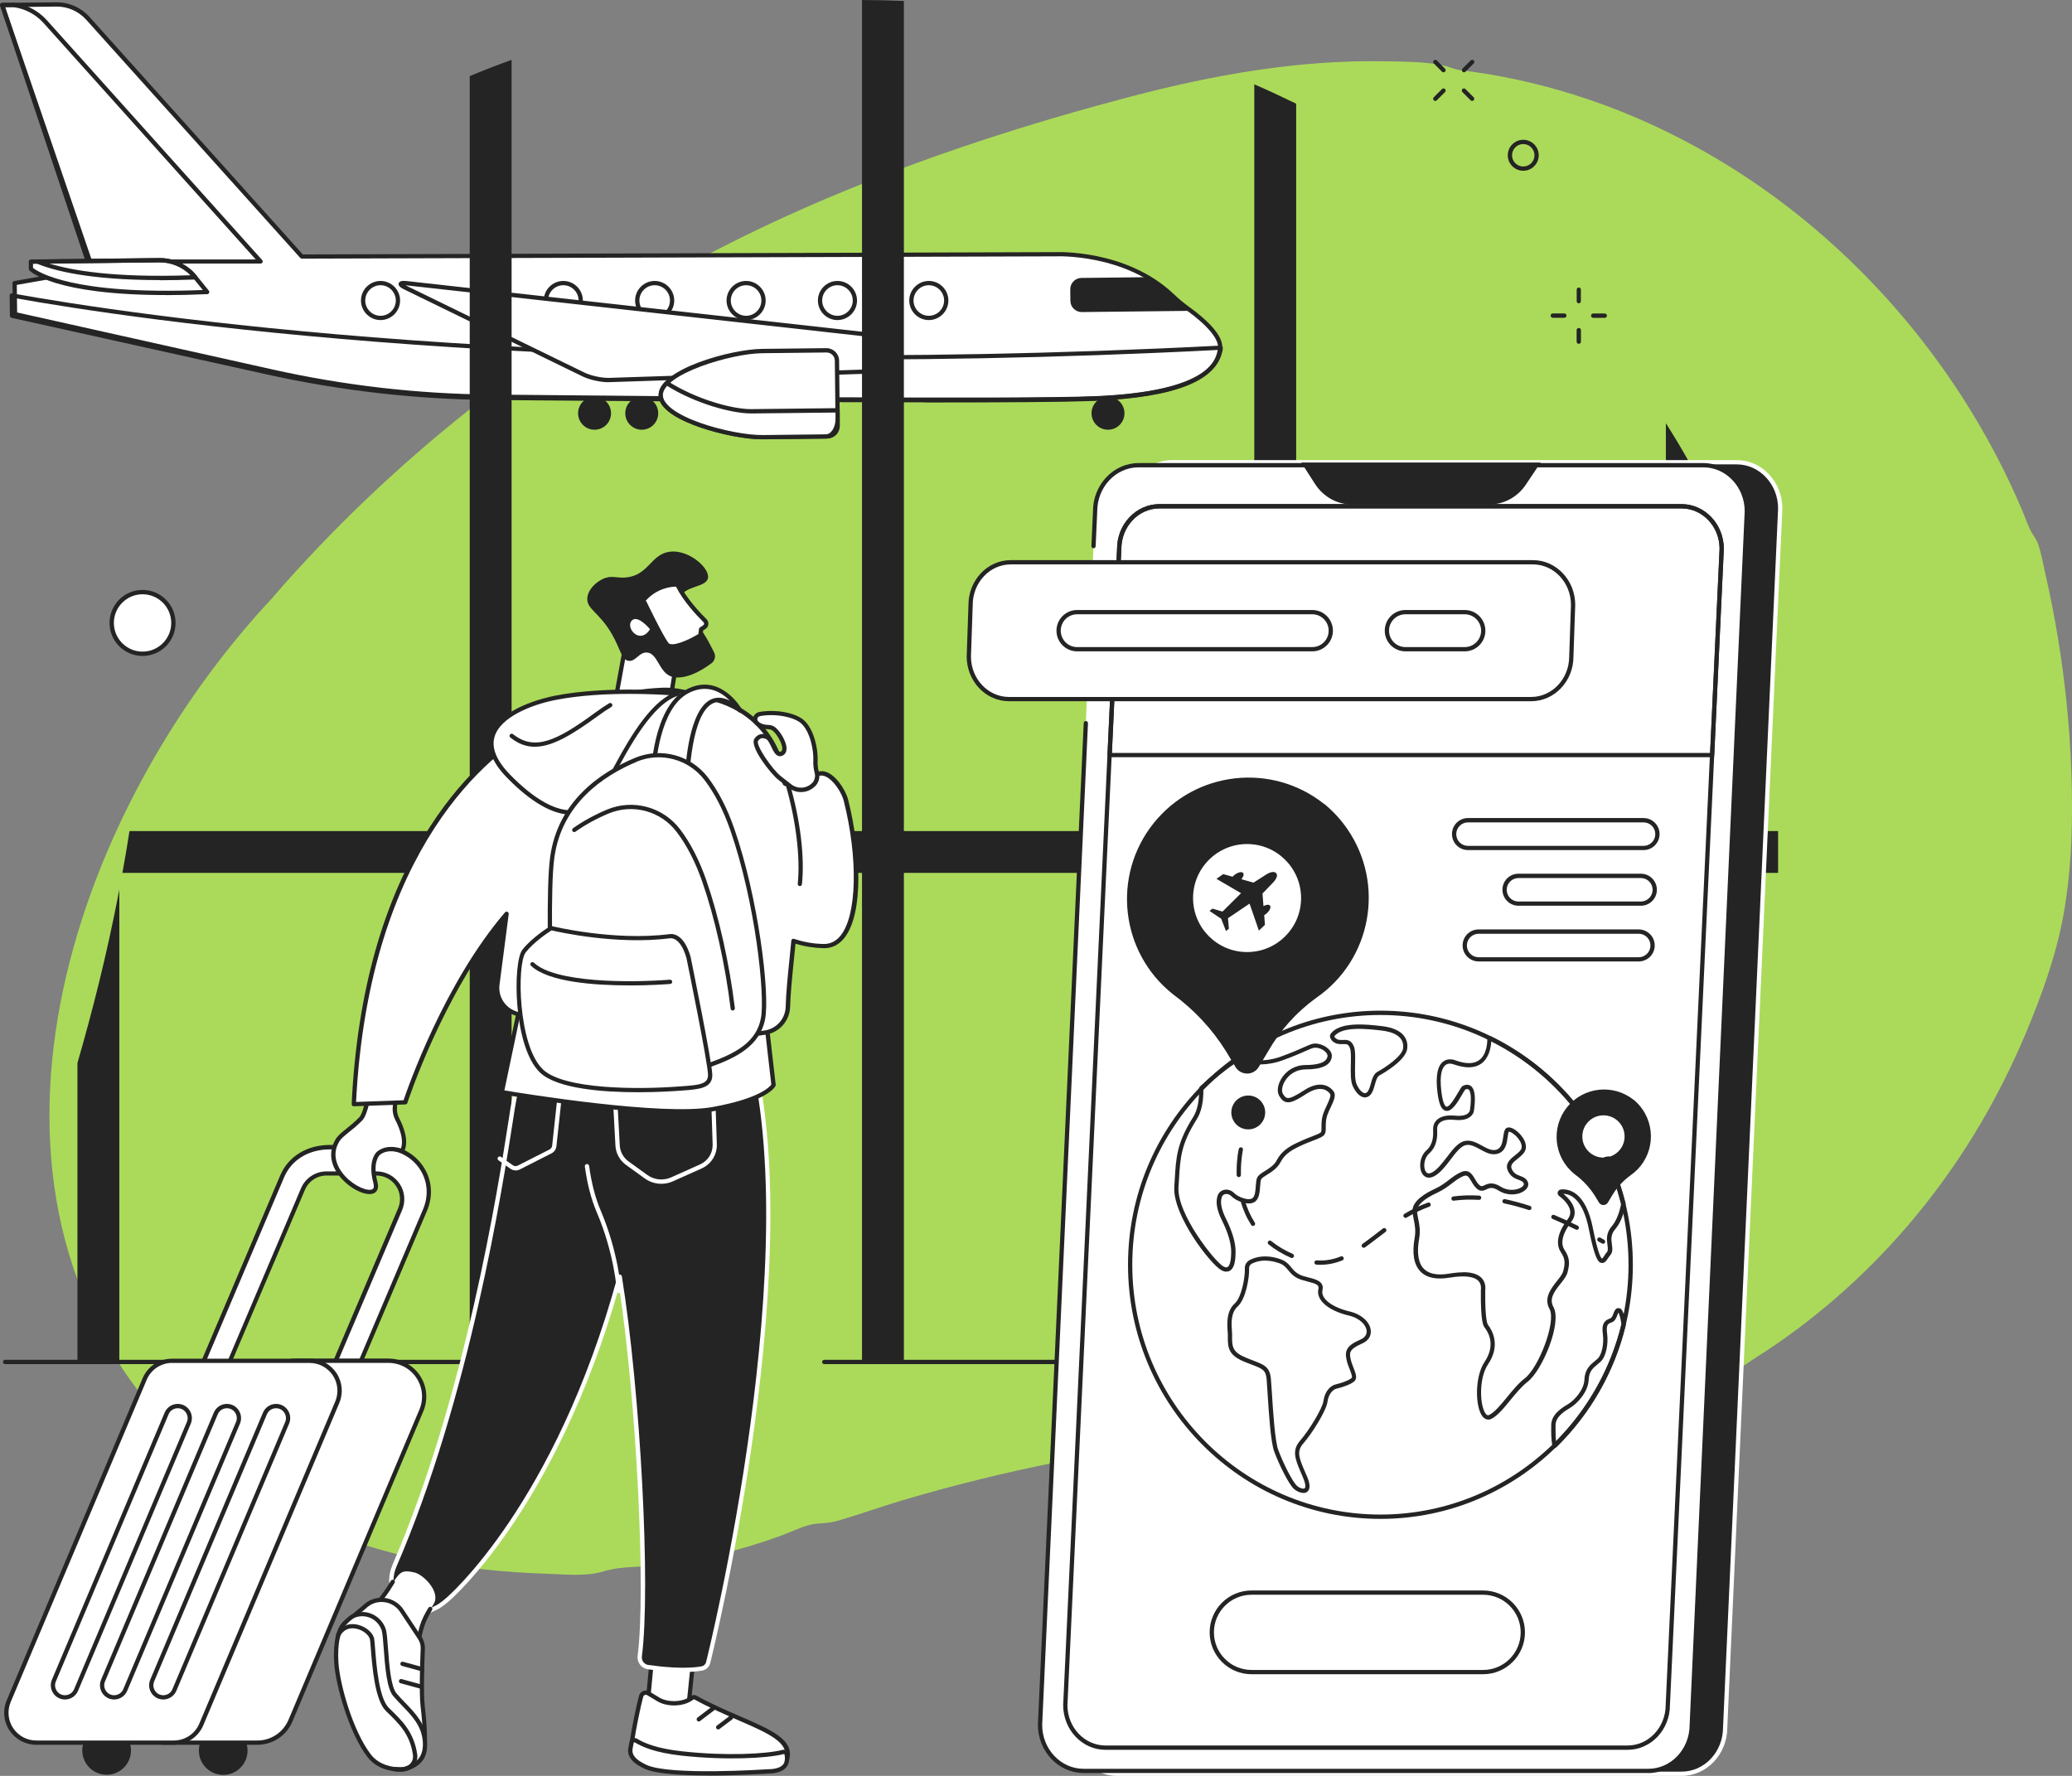 <?xml version="1.0" encoding="UTF-8"?><svg id="Layer_1" xmlns="http://www.w3.org/2000/svg" viewBox="0 0 315.7 270.6"><rect x="0" y="0" width="315.7" height="270.6" fill="#808080" stroke="none"/><defs><style>.cls-1{fill:#fff;}.cls-2{fill:#abda5a;}.cls-3{fill:#242424;}</style></defs><path class="cls-2" d="m41.64,90.96c-30.97,32.94-50.25,89.92-15.8,126.65,8.81,9.4,21.27,15.69,33.6,18.93,1.52.4,3.06.76,4.6,1.08,6.42,1.33,12.96,1.99,19.51,2.19,2.77.09,5.77.43,8.44-.38,2.73-.84,5.89-.6,8.72-.96,6.29-.81,12.49-2.33,18.44-4.53,1.4-.52,2.79-1.22,4.24-1.59.9-.23,1.81-.21,2.73-.32.62-.07,1.21-.21,1.81-.39,3.22-.94,6.38-2.08,9.6-3.04,7.73-2.29,15.57-4.22,23.48-5.8,12.05-2.4,24.27-3.96,36.54-4.65,12.99-.73,26.06-.5,38.94-2.32,6.7-.94,13.32-2.44,19.78-4.46,2.15-.67,4.26-1.82,6.47-2.24.45-.09.89-.06,1.33-.22,1.16-.4,2.29-1.3,3.32-1.96,2.18-1.37,4.31-2.83,6.37-4.37,4.13-3.08,8.03-6.47,11.66-10.13,7.27-7.32,13.45-15.71,18.35-24.79,1.79-3.32,3.43-6.74,4.89-10.22,2.41-5.76,4.58-11.72,5.71-17.87,1.14-6.23,1.42-12.58,1.31-18.9-.02-1.25-.06-2.51-.11-3.76-.26-6.6-.94-13.18-2.01-19.7-.54-3.26-1.17-6.5-1.91-9.72-.36-1.56-.62-3.26-1.18-4.76-.18-.48-.45-.83-.72-1.26-.73-1.17-1.13-2.52-1.67-3.78-1.1-2.58-2.29-5.13-3.58-7.62-4.25-8.25-9.5-15.98-15.6-22.99-6.05-6.95-12.92-13.18-20.46-18.46-7.5-5.25-15.66-9.57-24.26-12.71-5.61-2.05-11.4-3.59-17.29-4.59-1.47-.25-2.95-.44-4.43-.64-1.02-.14-1.87-.6-2.87-.78-2.82-.53-5.87-.51-8.73-.56-13.03-.24-25.97,2.07-38.54,5.37-22.93,6.01-45.86,14.02-66.69,25.26-24.13,13.02-46.03,30.25-64.01,50.98h.02Z"/><g id="Intercontinental_transport"><path class="cls-1" d="m46,39.1l114.86-.35s11.6-.6,18.8,7.37c0,0,6.68,4.19,6.24,7.04-.44,2.85-3,6.9-19.1,7.56-11.77.48-64.6.03-92.13-.25-11.15-.11-22.25-1.39-33.14-3.82L2.28,47.88l-.05-4.74,11.58-2.03L.33.77l8.26-.09c1.83-.02,3.57.75,4.79,2.1l32.62,36.32Z"/><circle class="cls-1" cx="141.52" cy="45.79" r="2.66"/><path class="cls-3" d="m141.52,48.77c-1.64,0-2.98-1.34-2.98-2.98s1.34-2.98,2.98-2.98,2.98,1.34,2.98,2.98-1.34,2.98-2.98,2.98Zm0-5.31c-1.28,0-2.33,1.05-2.33,2.33s1.05,2.33,2.33,2.33,2.33-1.05,2.33-2.33-1.05-2.33-2.33-2.33Z"/><circle class="cls-1" cx="127.6" cy="45.79" r="2.66"/><path class="cls-3" d="m127.6,48.77c-1.64,0-2.98-1.34-2.98-2.98s1.34-2.98,2.98-2.98,2.98,1.34,2.98,2.98-1.34,2.98-2.98,2.98Zm0-5.31c-1.28,0-2.33,1.05-2.33,2.33s1.05,2.33,2.33,2.33,2.33-1.05,2.33-2.33-1.05-2.33-2.33-2.33Z"/><circle class="cls-1" cx="113.68" cy="45.79" r="2.66"/><path class="cls-3" d="m113.68,48.77c-1.64,0-2.98-1.34-2.98-2.98s1.34-2.98,2.98-2.98,2.98,1.34,2.98,2.98-1.34,2.98-2.98,2.98Zm0-5.31c-1.28,0-2.33,1.05-2.33,2.33s1.05,2.33,2.33,2.33,2.33-1.05,2.33-2.33-1.05-2.33-2.33-2.33Z"/><circle class="cls-1" cx="99.75" cy="45.79" r="2.66"/><path class="cls-3" d="m99.75,48.77c-1.64,0-2.98-1.34-2.98-2.98s1.34-2.98,2.98-2.98,2.98,1.34,2.98,2.98-1.34,2.98-2.98,2.98Zm0-5.31c-1.28,0-2.33,1.05-2.33,2.33s1.05,2.33,2.33,2.33,2.33-1.05,2.33-2.33-1.05-2.33-2.33-2.33Z"/><circle class="cls-1" cx="85.83" cy="45.79" r="2.66"/><path class="cls-3" d="m85.83,48.77c-1.64,0-2.98-1.34-2.98-2.98s1.34-2.98,2.98-2.98,2.98,1.34,2.98,2.98-1.34,2.98-2.98,2.98Zm0-5.31c-1.28,0-2.33,1.05-2.33,2.33s1.05,2.33,2.33,2.33,2.33-1.05,2.33-2.33-1.05-2.33-2.33-2.33Z"/><circle class="cls-1" cx="71.91" cy="45.79" r="2.66"/><circle class="cls-1" cx="57.98" cy="45.79" r="2.66"/><path class="cls-3" d="m57.98,48.77c-1.64,0-2.98-1.34-2.98-2.98s1.34-2.98,2.98-2.98,2.98,1.34,2.98,2.98-1.34,2.98-2.98,2.98Zm0-5.31c-1.28,0-2.33,1.05-2.33,2.33s1.05,2.33,2.33,2.33,2.33-1.05,2.33-2.33-1.05-2.33-2.33-2.33Z"/><path class="cls-1" d="m1.8,45.01l.04,3.1,39.01,8.64c11.16,2.47,22.55,3.77,33.97,3.87,27.72.24,80.27.6,92.02.11,16.14-.68,18.7-4.75,19.14-7.61v-.15C85.25,58.16,20.53,48.4,1.8,45.01Z"/><path class="cls-3" d="m141.08,61.31c-20.45,0-47.68-.2-66.26-.36-11.43-.1-22.88-1.4-34.04-3.87L1.77,48.43c-.15-.03-.25-.16-.26-.31l-.04-3.1c0-.1.04-.19.12-.25.07-.06.17-.09.27-.07,17.59,3.19,82.86,13.17,184.11,7.96.1,0,.18.03.25.1s.1.16.09.25v.18c-.74,4.79-7.1,7.36-19.45,7.89-4.27.18-13.88.25-25.77.25v-.02ZM2.16,47.85l38.76,8.59c11.11,2.46,22.52,3.76,33.91,3.86,29.38.25,80.39.6,92,.11,17.01-.72,18.48-5.26,18.8-7.09-100.37,5.14-165.35-4.66-183.49-7.92l.03,2.45h0Z"/><path class="cls-1" d="m.33.77l13.39,39.09s28.39-.05,32.94,0L13.84,3.3c-1.52-1.69-3.69-2.64-5.96-2.62L.33.77Z"/><path class="cls-1" d="m6.89,3.3C5.62,1.88,3.89.99,2.02.75l-1.7.02,13.39,39.08c5.43,0,12.97,0,18.64,0h7.33L6.89,3.3Z"/><path class="cls-3" d="m13.72,40.18c-.14,0-.26-.09-.31-.22L.02.87c-.03-.1-.02-.21.04-.29.06-.09.16-.14.26-.14l1.7-.02h.05c1.95.25,3.75,1.19,5.07,2.66h0l32.8,36.54c.09.1.11.23.06.35s-.17.19-.3.19h-7.33c-5.67,0-13.21,0-18.64,0h-.01ZM.78,1.09l13.17,38.44c5.41,0,12.82,0,18.41,0h6.6L6.65,3.52c-1.2-1.34-2.85-2.21-4.64-2.44H.78Z"/><path class="cls-3" d="m145.25,61.24c-20.82,0-50.67-.26-70.59-.46-11.15-.11-22.32-1.4-33.21-3.83L2.21,48.19c-.15-.03-.25-.16-.26-.31l-.05-4.74c0-.16.11-.3.27-.32l11.21-1.96L.02.87c-.04-.1-.02-.21.04-.29.06-.09.16-.14.26-.14l8.26-.09c1.92-.02,3.75.78,5.04,2.21l32.52,36.21,114.72-.35c.09,0,10.76-.48,18,6.41.76.72,1.49,1.33,2.25,1.88,2.51,1.8,5.43,4.39,5.1,6.49-.74,4.77-7.09,7.33-19.41,7.83-3.76.15-11.63.21-21.56.21h0ZM2.6,47.61l38.99,8.7c10.84,2.42,21.97,3.7,33.07,3.81,29.42.3,80.5.72,92.12.25,17.77-.72,18.54-5.66,18.79-7.28.21-1.36-1.55-3.49-4.84-5.86-.78-.56-1.54-1.2-2.32-1.94-7.03-6.69-17.43-6.24-17.54-6.23l-114.88.35h0c-.09,0-.18-.04-.24-.11L13.13,3c-1.16-1.29-2.82-2.02-4.54-2l-7.81.09,13.34,39.92c.03.09.02.19-.03.27s-.13.14-.22.15l-11.31,1.98.05,4.2h-.01Z"/><path class="cls-3" d="m164.83,47.55l16.2-.18c-1.97-2.18-4.2-3.83-6.48-5.13l-9.77.11c-.96,0-1.72.8-1.71,1.75l.02,1.74c0,.96.8,1.72,1.75,1.71h0Z"/><path class="cls-1" d="m61.76,43.83c-1.01-.49-.93-.8.19-.67l69.72,7.76c1.12.13,2.22,1.13,2.46,2.23l.3,1.39c.24,1.1-.49,2.03-1.62,2.07l-40,1.31c-1.12.03-2.87-.34-3.88-.83l-27.17-13.25h0Z"/><path class="cls-3" d="m92.67,58.24c-1.18,0-2.88-.38-3.88-.87l-27.17-13.25c-.5-.24-.99-.55-.87-.95.12-.41.7-.4,1.25-.34l69.72,7.76c1.25.14,2.48,1.25,2.74,2.48l.3,1.39c.14.63,0,1.23-.36,1.7-.37.47-.92.74-1.57.76l-40,1.31h-.16Zm-30.91-14.78s.09.05.14.07t0,0l27.17,13.25c.95.47,2.66.83,3.73.8l40-1.31c.45,0,.83-.2,1.07-.51.25-.31.33-.73.24-1.16l-.3-1.39c-.21-.96-1.21-1.86-2.18-1.97l-69.72-7.76c-.06,0-.11,0-.15,0h0Z"/><path class="cls-1" d="m24.25,39.65l-19.54.22v1.11s4.3,4.51,26.86,3.51l-1.83-2.26c-1.34-1.66-3.37-2.61-5.5-2.58h.01Z"/><path class="cls-1" d="m5.74,39.86c2.91,1.24,9.64,2.95,24.01,2.39h0c-1.34-1.67-3.37-2.62-5.5-2.6l-18.5.21h-.01Z"/><path class="cls-3" d="m24.42,42.68c-11.05,0-16.45-1.52-18.81-2.52-.14-.06-.22-.21-.19-.36.03-.15.16-.26.32-.26l18.5-.21c2.24-.03,4.34.96,5.75,2.71.08.1.1.23.05.35-.05.11-.16.19-.28.2-1.91.07-3.69.11-5.34.11v-.02Zm-16.87-2.52c3.34,1.04,9.79,2.19,21.5,1.78-1.27-1.28-2.97-1.99-4.8-1.97,0,0-16.7.19-16.7.19Z"/><path class="cls-3" d="m25.3,44.96c-17.04,0-20.66-3.59-20.82-3.76-.06-.06-.09-.14-.09-.22v-1.11c-.01-.18.13-.33.31-.33l19.54-.22v.33-.33c2.24-.03,4.34.96,5.75,2.71l1.83,2.26c.08.1.09.23.04.34s-.16.19-.28.19c-2.27.1-4.36.15-6.28.15h0Zm-20.26-4.13c.71.57,5.99,4.16,25.86,3.36l-1.42-1.75c-1.29-1.59-3.2-2.49-5.24-2.46l-19.21.22v.64h0Z"/><path class="cls-1" d="m116.11,53.49l9.81-.11c.88,0,1.6.69,1.61,1.57l.11,9.94c0,.88-.69,1.6-1.57,1.61l-9.81.11c-4.64.05-15.54-2.78-15.58-6.39s10.79-6.69,15.43-6.74h0Z"/><path class="cls-1" d="m116.11,53.49l9.81-.11c.88,0,1.6.69,1.61,1.57l.11,9.94c0,.88-.69,1.6-1.57,1.61l-9.81.11c-4.64.05-15.54-2.78-15.58-6.39s10.79-6.69,15.43-6.74h0Z"/><path class="cls-3" d="m116.12,66.94c-2.48,0-6.36-.75-9.49-1.84-2.85-.99-6.26-2.64-6.28-4.87-.04-3.98,11.03-7.01,15.75-7.07l9.81-.11c1.06,0,1.93.84,1.94,1.9l.11,9.94c0,.51-.19,1-.55,1.36-.36.37-.84.57-1.35.58l-9.81.11s-.09,0-.13,0Zm-.01-13.12c-4.74.05-15.14,3.19-15.11,6.41.02,1.42,2.15,2.97,5.85,4.26,3.13,1.09,6.99,1.83,9.4,1.8l9.81-.11c.34,0,.65-.14.89-.38s.36-.56.36-.9l-.11-9.94c0-.69-.57-1.25-1.27-1.25h-.01s-9.81.11-9.81.11Z"/><path class="cls-1" d="m127.63,63.81v-1.28s-13.07.15-13.07.15c-3.16.04-8.85-1.66-12.96-4.3-.58.59-.92,1.22-.92,1.86.04,3.61,10.94,6.44,15.58,6.39l9.58-.11c1.01-.01,1.81-1.22,1.79-2.69v-.02Z"/><path class="cls-3" d="m116.12,66.94c-2.48,0-6.36-.75-9.49-1.84-2.85-.99-6.26-2.64-6.28-4.87,0-.7.33-1.41,1.01-2.09.11-.11.28-.13.41-.05,4.2,2.7,9.8,4.29,12.78,4.25l13.06-.15h0c.18,0,.32.14.33.32v1.29c.03,1.68-.9,3.01-2.1,3.02l-9.58.11h-.14Zm-14.48-8.15c-.43.49-.65.98-.64,1.44.02,1.42,2.15,2.97,5.85,4.26,3.13,1.09,6.99,1.83,9.4,1.8l9.58-.11c.81,0,1.49-1.09,1.47-2.36v-.96l-12.75.14c-3.02.03-8.64-1.53-12.91-4.21Z"/><circle class="cls-3" cx="97.78" cy="62.97" r="2.51"/><path class="cls-3" d="m88.08,62.97c0-1.39,1.12-2.51,2.51-2.51s2.51,1.12,2.51,2.51-1.12,2.51-2.51,2.51-2.51-1.12-2.51-2.51Z"/><circle class="cls-3" cx="168.82" cy="62.97" r="2.51"/><path class="cls-3" d="m137.72.15c-2.1-.09-4.23-.14-6.38-.15v207.53h6.38V.15Z"/><path class="cls-3" d="m197.49,15.8c-2.11-1.03-4.24-2.02-6.38-2.95v194.68h6.38V15.8Z"/><path class="cls-3" d="m78.64,133.01h192.28v-6.38H19.73c-.32,2.05-.67,4.18-1.08,6.38h59.99Z"/><path class="cls-3" d="m18.18,135.56c-1.93,10.09-4.17,18.77-6.38,26.41v45.55h6.38v-71.97h0Z"/><path class="cls-3" d="m77.95,9.12c-2.16.78-4.28,1.6-6.38,2.48v195.93h6.38V9.12Z"/><path class="cls-3" d="m253.82,185.5c2.27-3.91,4.41-8.02,6.38-12.31v-97.36c-1.92-3.93-4.06-7.71-6.38-11.34v121.01Z"/><path class="cls-3" d="m253.82,133.34h-52.89c-.18,0-.33-.15-.33-.33s.15-.33.33-.33h52.89c.18,0,.33.15.33.33s-.15.33-.33.33Z"/><path class="cls-3" d="m253.82,185.83c-.18,0-.33-.15-.33-.33v-52.49c0-.18.15-.33.33-.33s.33.15.33.33v52.49c0,.18-.15.33-.33.33Z"/><path class="cls-3" d="m191.11,207.86c-.18,0-.33-.15-.33-.33v-71.86c0-.18.15-.33.33-.33s.33.15.33.33v71.86c0,.18-.15.33-.33.33Z"/><path class="cls-3" d="m238.57,207.86h-112.98c-.18,0-.33-.15-.33-.33s.15-.33.33-.33h112.98c.18,0,.33.15.33.33s-.15.33-.33.33Z"/><path class="cls-3" d="m80.48,207.86H.78c-.18,0-.33-.15-.33-.33s.15-.33.33-.33h79.7c.18,0,.33.15.33.33s-.15.33-.33.33Z"/><path class="cls-1" d="m99.53,250.53l-1.01,10.7c-.03.3.17.58.43.59l5.31.33c.23.01.43-.17.46-.43l.99-9.72s-6.18-1.47-6.18-1.47Z"/><path class="cls-3" d="m104.3,262.48h-.05l-5.31-.33c-.21-.01-.4-.11-.54-.28-.15-.18-.23-.43-.2-.68l1.01-10.69c0-.09.06-.18.13-.23.08-.05.17-.07.27-.05l6.18,1.47c.16.04.27.19.25.35l-.99,9.72c-.05.42-.37.72-.76.72h.01Zm-4.47-11.54l-.97,10.32c0,.07.01.14.05.19.01.02.04.04.08.05l5.31.33c.06,0,.1-.06.11-.14l.96-9.43-5.54-1.32h0Z"/><path class="cls-1" d="m97.69,258.46c-.35,1.26-1.1,4.82-1.41,6.97-.2,1.34.65,2.62,1.95,2.97,3.68.99,12.46.95,19.78,1.27.5.02,1.42-.22,1.83-1.44,1.39-4.12-6.3-5.39-13.9-9.58-.15-.08-.33-.07-.47.02-.09.06-.2.14-.33.22-1.32.84-3.52.84-4.86.04l-1.52-.91c-.42-.25-.95-.04-1.08.43h.01Z"/><path class="cls-3" d="m118.07,270h-.08c-1.87-.08-3.87-.14-5.8-.2-5.8-.17-11.28-.34-14.05-1.09-1.47-.4-2.41-1.83-2.19-3.33.31-2.13,1.05-5.7,1.42-7.01.09-.32.32-.58.63-.7.31-.12.65-.09.94.08l1.52.91c1.25.75,3.31.73,4.52-.03.13-.08.23-.15.32-.21.24-.17.55-.19.82-.04,2.29,1.26,4.61,2.27,6.66,3.15,4.91,2.13,8.46,3.66,7.39,6.81-.42,1.23-1.36,1.66-2.08,1.66h-.02Zm-19.68-11.75c-.05,0-.1,0-.15.03-.12.05-.21.15-.24.27-.36,1.28-1.1,4.87-1.4,6.93-.17,1.17.57,2.3,1.72,2.61,2.7.73,8.14.89,13.9,1.06,1.93.06,3.93.12,5.81.2.18,0,1.11-.01,1.51-1.21.87-2.58-2.44-4.02-7.03-6.01-2.06-.89-4.39-1.9-6.71-3.18-.04-.02-.09-.02-.12,0-.09.07-.21.14-.34.23-1.41.9-3.75.92-5.2.04l-1.52-.91c-.06-.04-.14-.06-.21-.06h-.02Zm-.71.21h0Z"/><path class="cls-1" d="m96.06,266.4s-.01.06-.01.07c-.2,1.34,1.08,2.17,2.3,2.74,3.62,1.7,18.24.73,18.81.69h.03c.18,0,2.04,0,2.57-1.15.07-.14.11-.34.13-.53.04-.31.02-.62-.05-.93-.06-.25-.3-.4-.54-.34-2.71.69-9.05.92-15.39.23-4.21-.46-6.04-1.38-7.02-1.97-.27-.16-.61,0-.67.3-.05.26-.11.57-.17.88h.01Z"/><path class="cls-3" d="m107.99,270.54c-3.96,0-8.06-.22-9.78-1.03-1.18-.55-2.72-1.48-2.49-3.08,0-.01,0-.04.02-.09l.17-.88c.05-.25.22-.46.45-.56.23-.1.49-.09.71.04,1.02.61,2.85,1.48,6.88,1.92,6.54.72,12.75.43,15.27-.22.2-.05.41-.02.59.09.18.11.31.29.35.5.08.36.1.71.05,1.04-.04.27-.09.47-.16.63-.62,1.34-2.65,1.34-2.87,1.34-.33.02-4.67.31-9.19.31h0Zm-11.32-5.06s-.04,0-.05.01c-.02,0-.06.03-.07.09l-.17.88h0v.06c-.14.91.51,1.65,2.11,2.4,3.54,1.66,18.03.7,18.65.66h.06c.08,0,1.82.02,2.27-.96.02-.05.07-.18.11-.44.03-.26.02-.53-.04-.81-.01-.05-.04-.07-.06-.08-.02-.01-.05-.02-.09-.01-2.57.66-8.88.96-15.5.24-4.16-.46-6.07-1.37-7.15-2.01-.02-.01-.04-.02-.06-.02h-.01Zm-.61.92h0Z"/><path class="cls-3" d="m106.47,262.31c-.1,0-.2-.04-.26-.13-.11-.14-.08-.35.06-.46l2.22-1.69c.14-.11.35-.08.46.06.11.14.08.35-.06.46l-2.22,1.69c-.06.05-.13.07-.2.07Z"/><path class="cls-3" d="m109.42,263.52c-.1,0-.2-.05-.26-.13-.11-.14-.08-.35.07-.46l1.94-1.46c.14-.11.35-.08.46.07.11.14.08.35-.07.46l-1.94,1.46c-.06.04-.13.07-.2.07h0Z"/><path class="cls-3" d="m113.61,157.22l-11.69-.86c.6-3.9.34-3.23.34-3.23l-18.51-1.54s-4.22,8.44-5.63,17.32c-1.32,8.27-6.17,42.34-18,69.66-1.34,3.1.21,6.32,3.51,7.04,1.32.29,1.87-.18,3.02-.74.59-.29,1.56-1.13,1.56-1.13,0,0,16.56-13.84,26.23-49.2,2.87,17.82,4.36,47.66,3.05,57.82-.1.81.46,1.56,1.27,1.67,2.03.29,5.7.67,8.21.2.46-.09.83-.42.95-.88,1.66-6.55,15.39-65.79,5.71-96.14h-.02Z"/><path class="cls-1" d="m104.13,254.78c-2.01,0-4.1-.24-5.43-.43-.98-.14-1.67-1.05-1.55-2.03,1.29-9.99-.18-38.8-2.82-56.24-9.64,33.99-25.77,47.77-25.93,47.91-.04.03-1.01.87-1.63,1.18-.18.09-.34.17-.5.25-.84.43-1.5.78-2.73.51-1.65-.36-2.96-1.33-3.68-2.73-.73-1.42-.75-3.16-.06-4.76,11.13-25.71,16.09-57.46,17.72-67.9.1-.64.19-1.21.26-1.69,1.41-8.83,5.62-17.33,5.66-17.42.06-.12.19-.19.32-.18l18.37,1.53c.08-.04.16-.04.23-.02.33.09.4.11-.08,3.29l11.34.83c.13,0,.25.1.29.23,10.28,32.23-5.54,95.68-5.7,96.32-.14.57-.62,1.01-1.2,1.12-.86.16-1.86.22-2.88.22h0Zm-9.7-60.56h.02c.15,0,.28.12.3.27,2.84,17.62,4.41,47.39,3.05,57.91-.08.63.36,1.22.99,1.3,1.96.28,5.63.67,8.1.21.34-.06.61-.31.69-.64.16-.63,15.87-63.63,5.78-95.75l-11.47-.84c-.09,0-.17-.05-.23-.12-.06-.07-.08-.16-.07-.25.27-1.75.36-2.53.38-2.87l-18.03-1.5c-.64,1.32-4.23,9.04-5.51,17.03-.08.48-.16,1.04-.26,1.68-1.63,10.46-6.6,42.27-17.76,68.06-.62,1.42-.6,2.95.04,4.2.63,1.22,1.78,2.07,3.24,2.39.99.22,1.48-.04,2.29-.45.16-.08.33-.17.51-.26.54-.26,1.48-1.08,1.49-1.09.17-.14,16.6-14.2,26.13-49.04.04-.14.17-.24.31-.24h.01Z"/><path class="cls-1" d="m94.32,197.06c-.17,0-.31-.13-.33-.31,0-.06-.37-5.74-3.08-12.07-.84-1.96-1.44-4.3-1.8-6.94-.02-.18.1-.34.28-.37.18-.02.34.1.37.28.35,2.59.94,4.86,1.75,6.77,2.75,6.44,3.13,12.23,3.13,12.29.01.18-.13.33-.31.34h-.02.01Z"/><path class="cls-1" d="m100.76,180.38c-.89,0-1.78-.28-2.53-.82l-2.85-2.06c-.96-.69-1.55-1.77-1.61-2.96l-.49-9.06c-.02-.41.14-.8.44-1.08s.71-.4,1.12-.34c2.46.36,7.36.87,12.59.32.38-.04.76.08,1.04.33s.45.61.47.98l.28,8.66c.05,1.59-.86,3.04-2.31,3.69l-4.4,1.97c-.56.25-1.16.37-1.76.37h0Zm-6.11-15.68c-.18,0-.35.07-.48.19-.16.14-.24.35-.23.56l.49,9.06c.05.99.54,1.88,1.34,2.46l2.85,2.06c1.05.76,2.45.91,3.64.37l4.4-1.97c1.21-.54,1.97-1.75,1.92-3.07l-.28-8.66c0-.2-.09-.38-.24-.51-.15-.13-.35-.19-.55-.17-5.3.56-10.26.04-12.75-.32h-.11Z"/><path class="cls-1" d="m78.56,178.34c-.28,0-.56-.09-.8-.26l-1.81-1.28c-.15-.1-.18-.31-.08-.45.1-.15.31-.18.45-.08l1.81,1.28c.23.16.52.18.76.06l4.84-2.46c.22-.11.37-.33.4-.58l1.09-10.08c.04-.39-.23-.75-.62-.81l-5.9-.91c-.18-.03-.3-.19-.27-.37.03-.18.19-.3.37-.27l5.9.91c.74.11,1.25.78,1.17,1.53l-1.09,10.08c-.05.47-.33.88-.75,1.09l-4.84,2.46c-.2.1-.42.15-.63.15h0Z"/><path class="cls-1" d="m63.59,250.8c.65-3.23.93-3.89,2.48-6.38,1.15-1.85-1.65-4.64-3.07-4.85-2.38-.49-2,.26-4.72,3.75l-2.13,2.62s6.88,7.69,7.44,4.87h0Z"/><path class="cls-3" d="m62.95,251.75c-1.94,0-6.18-4.63-7.04-5.59-.11-.12-.11-.3,0-.42l2.02-2.47c.74-.95,1.22-1.71,1.63-2.41.09-.15.29-.2.45-.11.15.09.2.29.11.45-.43.71-.91,1.49-1.68,2.48l-1.85,2.25c2.15,2.37,5.47,5.43,6.46,5.16.05,0,.17-.05.23-.35.58-2.9.78-3.74,1.99-5.75.09-.15.29-.2.45-.11.15.09.2.29.11.45-1.15,1.93-1.33,2.68-1.91,5.54-.11.57-.44.78-.7.85-.08.02-.17.03-.26.03h-.01Z"/><path class="cls-1" d="m63.97,249.59l-2.75-4.15c-1.28-1.94-4.02-2.23-5.68-.6l-3.15,2.64s-.6,1.82-.41,2.99c.25,1.53.74,3.7,1.69,5.86,1.46,3.32,5.51,9.99,6.95,12.33.3.49,1.06.98,1.58.74.62-.28,1.27-.78,1.9-1.37.97-.91.64-5.15.3-8.11-.22-1.89-.06-6.73.02-8.72.02-.57-.13-1.14-.45-1.62h0Z"/><path class="cls-3" d="m61.9,269.8c-.63,0-1.28-.5-1.56-.96-1.61-2.62-5.52-9.08-6.97-12.37-.98-2.22-1.47-4.45-1.71-5.94-.2-1.24.4-3.07.42-3.15.02-.06.05-.11.1-.15l3.15-2.64c.84-.83,2.03-1.24,3.22-1.11,1.2.13,2.27.78,2.93,1.78l2.75,4.15h0c.36.54.53,1.17.51,1.81-.08,1.98-.25,6.8-.03,8.67.85,7.22-.09,8.09-.4,8.38-.74.7-1.39,1.16-1.99,1.43-.14.06-.29.09-.44.09h.02Zm-9.23-22.13c-.11.37-.53,1.81-.37,2.75.24,1.45.72,3.63,1.67,5.78,1.43,3.25,5.32,9.68,6.93,12.29.24.39.84.76,1.17.61.53-.24,1.12-.67,1.81-1.31.3-.28.93-1.61.2-7.83-.23-1.92-.06-6.77.02-8.77.02-.51-.12-1-.4-1.43l-2.75-4.15c-.56-.84-1.45-1.39-2.46-1.49-1-.11-2,.24-2.72.95l-3.1,2.6h0Z"/><path class="cls-3" d="m64.29,254.65s-.06,0-.09,0l-2.96-.81c-.17-.05-.28-.23-.23-.4s.23-.28.4-.23l2.96.81c.17.05.28.23.23.4-.04.14-.17.24-.31.24h0Z"/><path class="cls-3" d="m64.07,257.3s-.06,0-.09-.01l-2.96-.81c-.17-.05-.28-.23-.23-.4.05-.17.23-.28.4-.23l2.96.81c.17.05.28.23.23.4-.04.14-.17.24-.31.24Z"/><path class="cls-1" d="m61.05,269.63c.3,0,.59-.05.85-.14.88-.3,3.1-.96,2.85-4.14-.26-3.29-2.76-4.96-4.58-7.12-1.39-1.65-1.25-8.53-1.69-9.88-.61-1.87-2.67-2.87-4.48-2.17-.53.2-1.21.88-1.61,1.31-1.12,1.21-1.25,3.84-1.14,5.77.2,3.62,2.33,10.82,5.02,14.29,1.31,1.7,3.33,2.09,4.79,2.09h-.01Z"/><path class="cls-3" d="m61.05,269.95c-1.25,0-3.56-.29-5.05-2.21-2.81-3.64-4.89-11-5.09-14.47-.09-1.65-.06-4.62,1.23-6.01.48-.51,1.16-1.17,1.73-1.39.95-.37,1.99-.32,2.93.12.94.45,1.66,1.27,1.98,2.26.16.5.24,1.58.34,2.95.18,2.45.43,5.81,1.29,6.82.41.49.88.97,1.32,1.43,1.54,1.59,3.13,3.23,3.34,5.88.26,3.33-2.02,4.11-2.99,4.44l-.08.03c-.3.1-.62.16-.96.16h.01Zm-5.86-23.68c-.37,0-.73.07-1.08.2-.35.13-.89.58-1.49,1.23-.82.89-1.21,2.9-1.06,5.53.19,3.39,2.22,10.57,4.95,14.11,1.32,1.7,3.41,1.96,4.54,1.96.26,0,.51-.04.74-.12l.08-.03c.9-.31,2.77-.95,2.55-3.78-.19-2.41-1.63-3.9-3.16-5.48-.45-.47-.92-.95-1.35-1.46-.99-1.17-1.24-4.51-1.44-7.19-.1-1.28-.18-2.38-.31-2.8-.27-.82-.86-1.5-1.64-1.87-.43-.2-.88-.3-1.33-.3h0Z"/><path class="cls-3" d="m61.05,269.95c-.36,0-.71-.02-1.06-.07-.18-.02-.3-.19-.28-.37s.19-.31.37-.28c.32.04.65.06.98.06.62,0,1.17-.23,1.51-.62.29-.34.41-.77.35-1.24-.44-3.19-2.14-4.81-4.1-6.7-1.7-1.63-2.1-6.76-2.32-9.52-.05-.7-.1-1.3-.15-1.46-.18-.68-1.17-1.49-2.34-1.62-.68-.08-1.62.07-2.2,1.18-.08.16-.28.22-.44.14s-.22-.28-.14-.44c.58-1.1,1.62-1.66,2.85-1.52,1.32.15,2.62,1.08,2.9,2.09.06.21.1.66.17,1.58.19,2.48.59,7.64,2.12,9.1,1.97,1.89,3.82,3.67,4.3,7.08.09.66-.09,1.28-.5,1.76-.47.54-1.2.85-2,.85h-.02Z"/><polygon class="cls-1" points="93.8 106.6 95.55 97 103.37 99.01 102.29 105.69 93.8 106.6"/><path class="cls-3" d="m93.8,106.92c-.09,0-.18-.04-.24-.1-.07-.08-.1-.18-.08-.28l1.75-9.6c.02-.09.07-.17.15-.22s.17-.06.26-.04l7.82,2.01c.16.04.27.2.24.37l-1.08,6.68c-.02.15-.14.26-.29.27l-8.49.9h-.04Zm2.01-9.52l-1.61,8.82,7.81-.83.99-6.14s-7.19-1.85-7.19-1.85Z"/><path class="cls-3" d="m101.99,84.08c-2.79.38-3.17,3.53-6.51,3.9-1.53.17-2.3-.4-3.65.25-.9.43-2.2,1.47-2.34,2.84-.17,1.75,1.75,2.13,3.71,5.5,1.38,2.37,1.46,3.95,2.56,4.12,1.11.17,1.6-1.36,2.83-1.26,1.58.13,1.79,2.77,3.46,3.56,1.05.5,3.26.39,6.37-1.94.5-.38.67-1.06.39-1.63-.36-.72-.82-1.63-1.33-2.47-2.44-3.97-4.16-4.64-3.82-5.86.52-1.87,3.95-1.52,4.21-3.02.27-1.56-2.99-4.39-5.86-4h-.02Z"/><path class="cls-1" d="m97.46,92.2l.74-.39s2.41,5.03,3.35,6.32c.94,1.29,5.16-1.33,5.16-1.33l.1-.93.5-.33c.16-.1.26-.27.28-.45.02-.19-.05-.37-.18-.5-1.02-1.01-3.17-3.29-4.22-5.52,0,0-3.55-.21-5.73,3.13h0Z"/><path class="cls-3" d="m102.45,98.81c-.49,0-.9-.14-1.16-.49-.83-1.13-2.7-4.95-3.24-6.07l-.44.23c-.13.07-.29.04-.39-.07s-.11-.27-.03-.4c2.27-3.46,5.87-3.29,6.03-3.27.12,0,.22.08.28.19,1.04,2.21,3.25,4.53,4.16,5.43.2.2.3.48.27.77-.03.28-.18.54-.42.69l-.37.24-.09.78c-.01.1-.07.19-.15.24-.57.35-2.89,1.73-4.43,1.73h-.02Zm-4.07-7.27c.05.03.09.08.12.13.02.05,2.41,5.02,3.32,6.27.51.7,2.94-.33,4.59-1.33l.09-.77c.01-.1.06-.18.15-.24l.5-.33c.07-.05.12-.13.13-.21,0-.09-.02-.17-.08-.24-1.12-1.11-3.12-3.26-4.2-5.43-.66,0-2.87.19-4.61,2.14h-.01Z"/><path class="cls-1" d="m99.04,95.88s-1.94-2.37-2.83-1.26,1.31,3.67,2.83,1.26Z"/><circle class="cls-3" cx="34.01" cy="266.74" r="3.71"/><circle class="cls-3" cx="16.25" cy="266.74" r="3.71" transform="translate(-246.49 217.91) rotate(-75.99)"/><path class="cls-1" d="m31.73,215.13l14.43-33.95c.61-1.44,2.03-2.38,3.6-2.38h7.6c2.8,0,4.7,2.86,3.6,5.44l-13.13,30.89h3.87l13.06-30.75c2-4.71-1.46-9.58-6.58-9.58h-7.92c-3.17,0-6.03,1.53-7.27,4.45l-15.24,35.88h3.98Z"/><path class="cls-3" d="m51.7,215.46h-3.87c-.11,0-.21-.05-.27-.15s-.07-.21-.03-.31l13.13-30.89c.47-1.11.36-2.38-.31-3.38-.67-1.01-1.78-1.61-2.99-1.61h-7.6c-1.44,0-2.74.86-3.3,2.18l-14.43,33.95c-.05.12-.17.2-.3.2h-3.98c-.11,0-.21-.05-.27-.15-.06-.09-.07-.21-.03-.31l15.24-35.88c1.24-2.91,4.07-4.65,7.57-4.65h7.92c2.59,0,4.95,1.23,6.32,3.3,1.32,2,1.53,4.46.56,6.74l-13.06,30.75c-.05.12-.17.2-.3.2h0Zm-3.37-.65h3.16l12.97-30.55c.88-2.08.7-4.31-.5-6.12-1.24-1.88-3.4-3-5.78-3h-7.92c-3.24,0-5.84,1.59-6.97,4.25l-15.04,35.43h3.27l14.34-33.75c.67-1.57,2.2-2.58,3.9-2.58h7.6c1.43,0,2.75.71,3.54,1.9.79,1.19.92,2.68.37,4l-12.93,30.44v-.02Z"/><path class="cls-1" d="m39.22,265.54h-14.06c-3.9,0-6.55-3.98-5.03-7.58l19.95-47.28c.85-2.02,2.83-3.34,5.03-3.34h14.06c3.9,0,6.55,3.98,5.03,7.58l-19.95,47.28c-.85,2.02-2.83,3.34-5.03,3.34Z"/><path class="cls-3" d="m39.22,265.86h-14.06c-1.94,0-3.74-.97-4.82-2.59-1.07-1.62-1.26-3.65-.51-5.45l19.95-47.28c.91-2.15,3-3.53,5.33-3.53h14.06c1.94,0,3.74.97,4.82,2.59,1.07,1.62,1.26,3.65.51,5.45l-19.95,47.28c-.91,2.15-3,3.53-5.33,3.53h0Zm5.89-58.19c-2.07,0-3.92,1.23-4.73,3.14l-19.95,47.28c-.67,1.59-.5,3.39.45,4.83.95,1.44,2.55,2.29,4.28,2.29h14.06c2.07,0,3.92-1.23,4.73-3.14l19.95-47.28c.67-1.59.5-3.39-.45-4.83s-2.55-2.29-4.28-2.29h-14.06Z"/><path class="cls-1" d="m26.48,265.54H5.52c-3.26,0-5.46-3.32-4.19-6.32l20.71-49.08c.71-1.69,2.36-2.78,4.19-2.78h20.96c3.26,0,5.46,3.32,4.19,6.32l-20.71,49.08c-.71,1.69-2.36,2.78-4.19,2.78Z"/><path class="cls-3" d="m26.48,265.86H5.52c-1.64,0-3.16-.82-4.07-2.18-.91-1.37-1.07-3.08-.43-4.59l20.71-49.08c.76-1.81,2.53-2.98,4.5-2.98h20.96c1.64,0,3.16.82,4.07,2.18s1.07,3.08.43,4.59l-20.71,49.08c-.76,1.81-2.53,2.98-4.5,2.98h0Zm-.24-58.19c-1.7,0-3.23,1.01-3.89,2.58L1.63,259.34c-.55,1.31-.41,2.8.37,3.98.79,1.18,2.1,1.89,3.52,1.89h20.96c1.7,0,3.23-1.01,3.89-2.58l20.71-49.08c.55-1.31.41-2.8-.37-3.98-.79-1.18-2.1-1.89-3.52-1.89h-20.96.01Z"/><path class="cls-3" d="m24.88,258.96c-.73,0-1.4-.36-1.8-.97-.4-.61-.47-1.37-.19-2.04l17.18-40.71c.34-.8,1.12-1.32,1.99-1.32.73,0,1.4.36,1.8.97.4.61.47,1.37.19,2.04l-17.18,40.71c-.34.8-1.12,1.32-1.99,1.32Zm17.18-44.38c-.61,0-1.16.36-1.39.92l-17.18,40.71c-.2.47-.15.99.13,1.42.28.43.74.68,1.26.68.61,0,1.16-.36,1.39-.92l17.18-40.71c.2-.47.15-.99-.13-1.42-.28-.43-.74-.68-1.26-.68h0Z"/><path class="cls-3" d="m17.39,258.96c-.73,0-1.4-.36-1.8-.97-.4-.61-.47-1.37-.19-2.04l17.18-40.71c.34-.8,1.12-1.32,1.99-1.32.73,0,1.4.36,1.8.97.4.61.47,1.37.19,2.04l-17.18,40.71c-.34.8-1.12,1.32-1.99,1.32Zm17.18-44.38c-.61,0-1.16.36-1.39.92l-17.18,40.71c-.2.47-.15.99.13,1.42.28.43.74.68,1.26.68.61,0,1.16-.36,1.39-.92l17.18-40.71c.2-.47.15-.99-.13-1.42-.28-.43-.74-.68-1.26-.68h0Z"/><path class="cls-3" d="m9.9,258.96c-.73,0-1.4-.36-1.8-.97-.4-.61-.47-1.37-.19-2.04l17.18-40.71c.34-.8,1.12-1.32,1.99-1.32.73,0,1.4.36,1.8.97s.47,1.37.19,2.04l-17.18,40.71c-.34.8-1.12,1.32-1.99,1.32Zm17.18-44.38c-.61,0-1.16.36-1.39.92l-17.18,40.71c-.2.47-.15.99.13,1.42.28.43.74.68,1.26.68.61,0,1.16-.36,1.39-.92l17.18-40.71c.2-.47.15-.99-.13-1.42-.28-.43-.74-.68-1.26-.68h0Z"/><path class="cls-1" d="m60.48,165.71l-4.02-.73s-.52,4.52-1.49,5.51c-1.57,1.61-2.95,2.31-3.52,3.23-3.31,5.32,6.83,10.51,5.76,6.48-.88-3.29.42-4.42.42-4.42,1.47-1.28,3.61-.36,3.63-.39.81-1.46-.11-3.68-.73-4.87-.3-.59-.42-1.25-.35-1.91l.31-2.9h-.01Z"/><path class="cls-3" d="m56.3,181.95c-1.15,0-2.83-.86-4.11-2.2-1.88-1.96-2.25-4.23-1.02-6.21.33-.53.88-.97,1.57-1.53.59-.48,1.27-1.01,1.99-1.76.73-.75,1.25-4.09,1.4-5.32,0-.09.06-.17.13-.22s.16-.08.25-.06l4.02.73c.17.03.28.19.27.36l-.31,2.9c-.06.6.05,1.2.32,1.72.65,1.25,1.6,3.58.72,5.18-.13.24-.38.16-.48.13-1.71-.54-2.7-.11-3.22.35,0,0-1.12,1.07-.32,4.09.29,1.07-.17,1.51-.46,1.67-.21.12-.47.17-.76.17h0Zm.44-16.59c-.15,1.14-.65,4.44-1.53,5.35-.75.77-1.47,1.35-2.05,1.81-.64.52-1.15.92-1.43,1.36-1.51,2.43.15,4.6.93,5.42,1.45,1.51,3.41,2.28,4.08,1.91.23-.13.28-.45.15-.94-.92-3.45.46-4.69.52-4.75.63-.55,1.78-1.08,3.67-.53.52-1.33-.29-3.26-.84-4.33-.33-.64-.47-1.36-.39-2.09l.27-2.6-3.39-.62h0Z"/><path class="cls-1" d="m82.31,138.62l-5.85,27.8s23.83,4.09,32.13,2.59c8.3-1.49,9.27-3.68,9.27-3.68l-3.51-30.57-32.04,3.86h0Z"/><path class="cls-3" d="m103.74,169.67c-10.11,0-26.51-2.79-27.33-2.93-.09-.02-.16-.06-.21-.14-.05-.07-.07-.16-.05-.25l5.85-27.8c.03-.14.14-.24.28-.26l32.04-3.86c.09,0,.17,0,.24.07.07.05.11.13.12.22l3.51,30.57c0,.06,0,.12-.03.17-.04.1-1.14,2.37-9.51,3.87-1.31.24-3,.34-4.91.34Zm-26.89-3.52c2.92.49,24.06,3.91,31.68,2.54,7.15-1.28,8.75-3.08,8.99-3.43l-3.46-30.14-31.48,3.79-5.73,27.24Z"/><path class="cls-1" d="m128.9,121.98c-.41-1.63-2.25-4.36-3.91-4.14-2.42.33-5.35,2.26-5.44,1.41-.81-7.56-6.16-12.36-13.56-13.29-1.73-.6-3.47-.9-5.1-.83-2.59.11-5.33.48-7.89,1.28l-12.02,3.78-.12.91c-6.15,3.53-25.05,17.53-26.96,57.15l7.83-.28s5.55-17.18,15.46-28.73l-1.4,10.75c-.25,1.9.85,3.72,2.64,4.38,5.76,2.12,19.36,5.87,38.14,2.97,1.96-.3,3.42-1.97,3.47-3.96.06-2.58.48-6.14.87-10.03,1.43.49,2.95.77,4.58.8,5.56.09,6.04-11.69,3.42-22.18h-.01Z"/><path class="cls-3" d="m53.9,168.57c-.09,0-.17-.03-.23-.1-.06-.06-.1-.15-.09-.24.82-17.03,4.84-31.25,11.94-42.27,5.65-8.76,11.79-13.18,15.04-15.07l.1-.75c.02-.13.1-.23.23-.27l12.02-3.78c2.33-.73,5.01-1.17,7.97-1.3,1.61-.07,3.35.21,5.19.84,7.83.99,12.98,6.04,13.81,13.51.28,0,1.04-.31,1.67-.56,1.01-.4,2.26-.91,3.42-1.06,1.91-.26,3.85,2.69,4.27,4.38,1.86,7.43,2.46,17.17-.59,21.02-.84,1.06-1.9,1.58-3.15,1.56-1.47-.03-2.91-.26-4.29-.69-.07.71-.14,1.42-.21,2.1-.3,2.95-.56,5.5-.61,7.5-.05,2.15-1.63,3.94-3.75,4.27-18.52,2.86-31.95-.64-38.3-2.98-1.95-.72-3.12-2.66-2.85-4.73l1.26-9.65c-9.31,11.35-14.63,27.59-14.68,27.76-.04.13-.16.22-.3.23l-7.83.28h-.04Zm27.38-58.13l-.09.7c-.01.1-.07.19-.16.24-5.79,3.32-24.77,17.19-26.78,56.53l7.24-.26c.69-2.04,6.22-17.85,15.45-28.62.09-.11.25-.14.38-.09.13.06.21.2.19.34l-1.4,10.75c-.23,1.76.77,3.42,2.43,4.04,6.3,2.32,19.61,5.79,37.98,2.95,1.81-.28,3.15-1.81,3.19-3.64.05-2.02.31-4.58.61-7.55.08-.81.17-1.65.25-2.5,0-.1.06-.19.15-.24.08-.05.19-.07.28-.03,1.44.49,2.95.75,4.48.78,1.03.02,1.92-.42,2.62-1.31,2.46-3.1,2.66-11.7.47-20.46-.41-1.63-2.19-4.07-3.55-3.89-1.07.15-2.29.63-3.26,1.02-1.27.51-1.9.75-2.29.51-.15-.09-.24-.24-.26-.42-.77-7.2-5.73-12.06-13.28-13-.02,0-.04,0-.07-.02-1.77-.61-3.44-.88-4.98-.81-2.91.13-5.53.56-7.81,1.27l-11.82,3.71h.03Z"/><path class="cls-3" d="m121.87,135.02h-.03c-.18-.02-.31-.18-.29-.36.41-4.01-.27-9.62-1.82-15-.05-.17.05-.35.22-.4s.35.05.4.22c1.6,5.54,2.27,11.09,1.84,15.25-.02.17-.16.29-.32.29Z"/><path class="cls-1" d="m103.26,105.7s-10.41-.99-18.69.65c-4.91.97-14.22,4.59-7.11,11.9s12,6.61,14.34,2.52c2.34-4.09,6.52-13.54,11.46-15.07Z"/><path class="cls-3" d="m87,124.13c-2.8,0-6.16-1.94-9.78-5.66-2.26-2.32-3.09-4.49-2.48-6.46,1.28-4.12,8.36-5.71,9.76-5.99,8.23-1.63,18.68-.66,18.79-.65.15.01.28.14.29.29.02.15-.08.3-.23.34-3.98,1.23-7.56,7.97-9.93,12.43-.49.92-.95,1.79-1.35,2.48-1.05,1.84-2.56,2.93-4.36,3.16-.24.03-.48.04-.72.04v.02Zm8.95-18.4c-3.45,0-7.61.2-11.32.93s-8.36,2.62-9.26,5.54c-.54,1.72.25,3.67,2.32,5.81,3.79,3.89,7.23,5.77,9.95,5.42,1.59-.2,2.93-1.18,3.88-2.83.39-.69.85-1.55,1.34-2.47,2.18-4.11,5.37-10.11,9.08-12.21-1.29-.08-3.44-.19-5.98-.19h0Z"/><path class="cls-3" d="m81.5,113.79c-1.31,0-2.53-.44-3.74-1.41-.14-.11-.16-.32-.05-.46s.32-.16.46-.05c3.27,2.6,6.62,1.04,12.42-3.21.83-.61,1.58-1.11,2.22-1.5.15-.09.35-.04.45.11.09.15.04.35-.11.45-.62.37-1.35.86-2.17,1.46-3.94,2.88-6.89,4.6-9.47,4.6h0Z"/><path class="cls-1" d="m123.91,119.6c.51-.48.7-1.2.52-1.87-.13-.49-.23-1.13-.2-1.83.07-1.61-.49-4.59-1.98-5.92-1.1-.98-3.96-1.63-6.49-1.18-.36.07-.67.35-.71.72-.03.29.09.64.62.93.96.54,1.47.13,2.14.55.83.52,2.43,3.17,1.32,3.8-1.01.57-1.35-1.9-2.15-2.42-.63-.41-1.39-.27-1.77.37-.55.93,2.35,4.85,3.59,5.82.45.35,1.03.8,1.58,1.23,1.05.82,2.53.75,3.5-.16l.04-.03h-.01Z"/><path class="cls-3" d="m122.03,120.69c-.65,0-1.31-.21-1.85-.63-.55-.43-1.12-.88-1.58-1.23-1.17-.91-4.4-5.02-3.67-6.24.22-.37.57-.63.97-.72.42-.1.87,0,1.27.25.39.25.65.79.92,1.35.22.45.48,1.01.72,1.09.02,0,.07.02.17-.04.09-.05.2-.15.21-.44.02-.89-.98-2.44-1.55-2.8-.24-.15-.45-.16-.74-.18-.36-.02-.81-.04-1.38-.37-.71-.4-.82-.9-.78-1.25.05-.5.45-.91.98-1,2.46-.44,5.49.12,6.77,1.26,1.57,1.4,2.17,4.46,2.09,6.18-.03.56.04,1.15.19,1.73.21.8-.03,1.64-.61,2.19l-.04.03c-.57.54-1.32.82-2.07.82h-.02Zm-5.79-8.22c-.07,0-.13,0-.19.02-.23.05-.42.2-.55.42-.37.63,2.17,4.36,3.51,5.39.45.35,1.03.8,1.58,1.23.91.71,2.23.65,3.07-.14l.04-.03h0c.41-.39.58-.99.43-1.56-.17-.65-.24-1.3-.21-1.93.07-1.55-.48-4.42-1.87-5.66-1-.89-3.74-1.55-6.22-1.1-.24.04-.42.22-.44.43,0,.08-.03.34.45.62.44.25.76.27,1.1.29.33.02.67.04,1.05.28.72.45,1.88,2.21,1.85,3.37-.01.58-.3.86-.54,1-.29.16-.53.14-.69.09-.51-.16-.8-.78-1.11-1.43-.21-.44-.45-.93-.68-1.09-.18-.12-.38-.18-.57-.18v-.02Z"/><path class="cls-1" d="m104.67,118.84s.38-17.51,8.08-10.58c0,0-3.08-5.58-8.08-2.89s-5.19,13.08-5.19,13.08l5.19.38h0Z"/><path class="cls-3" d="m104.67,119.16h-.02l-5.19-.38c-.17-.01-.31-.16-.3-.33,0-.43.25-10.61,5.37-13.36,5.23-2.81,8.49,2.96,8.52,3.02.08.14.04.31-.08.41-.12.1-.3.09-.42-.01-1.51-1.36-2.81-1.82-3.86-1.37-3.41,1.47-3.67,11.61-3.68,11.71,0,.09-.04.17-.11.23-.06.05-.14.08-.22.08h-.01Zm-4.86-1.01l4.54.34c.08-1.87.61-10.46,4.06-11.95.84-.36,1.77-.29,2.78.22-1.28-1.3-3.48-2.65-6.37-1.1-4.3,2.32-4.93,10.77-5.01,12.49Z"/><path class="cls-1" d="m96.87,115.78c3.81-1.59,8.23-.4,10.73,2.88,1.36,1.79,2.77,4.27,3.97,7.7,3.75,10.78,5.39,25.08,4.69,28.83s-3.91,5.57-8.11,7.06c-2.15.77-11.55.33-17.86-.08-3.37-.22-6.03-2.94-6.16-6.32-.29-7.65-.65-20.57.02-25.28,1.19-8.49,7.89-12.78,12.73-14.81v.02Z"/><path class="cls-3" d="m102.72,163.01c-3.64,0-8.35-.24-12.45-.5-3.55-.23-6.33-3.08-6.46-6.63-.28-7.41-.65-20.57.02-25.34,1.19-8.48,7.68-12.87,12.92-15.06,3.95-1.65,8.52-.42,11.12,2.99,1.59,2.09,2.94,4.71,4.01,7.8,3.64,10.45,5.45,25.03,4.7,29-.77,4.1-4.45,5.93-8.32,7.31-.89.32-2.95.44-5.54.44h0Zm-5.72-46.93c-5.08,2.13-11.38,6.38-12.53,14.55-.66,4.72-.29,17.83-.01,25.22.12,3.22,2.64,5.8,5.85,6,9.85.63,16.14.66,17.73.1,4.26-1.52,7.23-3.25,7.9-6.82.65-3.47-.84-17.63-4.68-28.67-1.05-3.02-2.37-5.58-3.92-7.61-2.42-3.17-6.67-4.32-10.35-2.78h.01Z"/><path class="cls-1" d="m104.91,145.94s3.29,16.03,3.29,17.88-2.05,1.85-4.73,2.05c-2.67.21-17.05,1.03-20.96-2.67-3.9-3.7-4.11-16.44-2.67-18.29s4.11-3.49,4.11-3.49c0,0,9.42,2.34,18.08,1.23,0,0,1.84-.47,2.88,3.29h0Z"/><path class="cls-3" d="m97.21,166.43c-5.28,0-12.3-.51-14.92-2.99-4.13-3.91-4.18-16.83-2.7-18.72,1.46-1.87,4.09-3.5,4.2-3.57.07-.05.16-.06.25-.04s9.45,2.31,17.95,1.23c.26-.05,2.19-.31,3.25,3.52v.02c.13.66,3.29,16.08,3.29,17.94,0,2.01-2.06,2.16-4.44,2.34l-.58.04c-.64.05-3.16.23-6.29.23h-.01Zm-13.2-24.65c-.52.33-2.69,1.78-3.91,3.34-1.37,1.76-1.18,14.23,2.64,17.85,3.22,3.05,14.53,3.06,20.71,2.58l.59-.04c2.52-.18,3.84-.34,3.84-1.69,0-1.78-3.18-17.31-3.28-17.8-.93-3.35-2.47-3.05-2.48-3.05h-.03c-8.06,1.03-16.87-.93-18.07-1.21v.02Z"/><path class="cls-3" d="m111.64,153.98c-.16,0-.3-.12-.32-.29-.83-6.8-2.41-13.85-4.32-19.34-1.05-3.02-2.37-5.58-3.92-7.61-2.42-3.17-6.67-4.32-10.35-2.78-1.85.77-3.55,1.71-5.05,2.77-.15.1-.35.07-.45-.08s-.07-.35.08-.45c1.54-1.09,3.28-2.04,5.18-2.84,3.95-1.65,8.52-.42,11.12,2.99,1.59,2.09,2.94,4.71,4.01,7.79,1.92,5.53,3.51,12.63,4.35,19.47.02.18-.11.34-.28.36h-.05Z"/><path class="cls-3" d="m95.83,150.15c-5.28,0-12.3-.51-14.92-2.99-.13-.12-.14-.33-.01-.46.12-.13.33-.14.46,0,3.22,3.05,14.53,3.06,20.71,2.58.18,0,.34.12.35.3.01.18-.12.34-.3.35-.64.05-3.16.23-6.29.23Z"/><path class="cls-3" d="m256.23,270.28h-86.05c-3.66,0-6.63-3.16-6.63-7.06l8.39-185.72c0-3.9,2.97-7.06,6.63-7.06h86.05c3.66,0,6.63,3.16,6.63,7.06l-8.39,185.72c0,3.9-2.97,7.06-6.63,7.06h0Z"/><path class="cls-1" d="m256.23,270.6h-86.05c-3.83,0-6.95-3.31-6.95-7.38l8.39-185.74c0-4.06,3.12-7.37,6.95-7.37h86.05c3.83,0,6.95,3.31,6.95,7.38l-8.39,185.74c0,4.06-3.12,7.37-6.95,7.37h0Zm-77.66-199.84c-3.48,0-6.3,3.02-6.3,6.73l-8.39,185.74c0,3.7,2.83,6.72,6.3,6.72h86.05c3.48,0,6.3-3.02,6.3-6.73l8.39-185.74c0-3.7-2.83-6.72-6.3-6.72h-86.05Z"/><path class="cls-1" d="m166.61,83.2l.24-5.3c0-3.88,2.97-7.03,6.63-7.03h86.05c3.66,0,6.63,3.15,6.63,7.03l-8.39,184.91c0,3.88-2.97,7.03-6.63,7.03h-86.05c-3.66,0-6.63-3.15-6.63-7.03l6.98-152.62s1.17-26.99,1.17-26.99Z"/><path class="cls-3" d="m251.14,270.16h-86.05c-3.83,0-6.95-3.3-6.95-7.35l6.98-152.63c0-.18.16-.32.34-.31.18,0,.32.16.31.34l-6.98,152.62c0,3.68,2.83,6.69,6.3,6.69h86.05c3.48,0,6.3-3.01,6.3-6.7l8.39-184.92c0-3.68-2.83-6.69-6.3-6.69h-86.05c-3.48,0-6.3,3.01-6.3,6.7l-.24,5.32c0,.18-.17.32-.34.31-.18,0-.32-.16-.31-.34l.24-5.3c0-4.04,3.12-7.34,6.95-7.34h86.05c3.83,0,6.95,3.3,6.95,7.35l-8.39,184.92c0,4.04-3.12,7.34-6.95,7.34h0Z"/><path class="cls-3" d="m247.99,266.63h-79.55c-3.56,0-6.45-3.06-6.45-6.82l8.21-176.18c0-3.75,2.9-6.81,6.45-6.81h79.55c3.56,0,6.45,3.06,6.45,6.82l-8.21,176.18c0,3.75-2.89,6.81-6.45,6.81h0Zm-71.34-189.16c-3.2,0-5.8,2.77-5.8,6.17l-8.21,176.18c0,3.39,2.6,6.15,5.8,6.15h79.55c3.2,0,5.8-2.77,5.8-6.17l8.21-176.18c0-3.39-2.6-6.15-5.8-6.15,0,0-79.55,0-79.55,0Z"/><path class="cls-3" d="m260.88,115.38h-91.81c-.09,0-.17-.04-.24-.1-.06-.06-.09-.15-.09-.24l1.46-31.42c0-3.75,2.9-6.81,6.45-6.81h79.55c3.56,0,6.45,3.06,6.45,6.82l-1.46,31.43c0,.17-.15.31-.33.31h.02Zm-91.46-.65h91.15l1.44-31.11c0-3.39-2.6-6.15-5.8-6.15h-79.55c-3.2,0-5.8,2.77-5.8,6.17l-1.44,31.09Z"/><path class="cls-1" d="m233.29,106.52h-79.55c-3.38,0-6.13-2.91-6.13-6.5l.27-7.86c0-3.59,2.74-6.5,6.13-6.5h79.55c3.38,0,6.13,2.91,6.13,6.5l-.27,7.86c0,3.59-2.74,6.5-6.13,6.5Z"/><path class="cls-3" d="m233.29,106.85h-79.55c-3.56,0-6.45-3.06-6.45-6.82l.27-7.87c0-3.75,2.89-6.81,6.45-6.81h79.55c3.56,0,6.45,3.06,6.45,6.82l-.27,7.87c0,3.75-2.89,6.81-6.45,6.81Zm-79.28-20.85c-3.2,0-5.8,2.77-5.8,6.17l-.27,7.87c0,3.39,2.6,6.16,5.8,6.16h79.55c3.2,0,5.8-2.77,5.8-6.17l.27-7.87c0-3.39-2.6-6.16-5.8-6.16h-79.55Z"/><path class="cls-3" d="m199.94,99.25h-35.82c-1.74,0-3.15-1.41-3.15-3.15s1.41-3.15,3.15-3.15h35.82c1.74,0,3.15,1.41,3.15,3.15s-1.41,3.15-3.15,3.15Zm-35.82-5.65c-1.38,0-2.5,1.12-2.5,2.5s1.12,2.5,2.5,2.5h35.82c1.38,0,2.5-1.12,2.5-2.5s-1.12-2.5-2.5-2.5h-35.82Z"/><path class="cls-3" d="m223.17,99.25h-9.03c-1.74,0-3.15-1.41-3.15-3.15s1.41-3.15,3.15-3.15h9.03c1.74,0,3.15,1.41,3.15,3.15s-1.41,3.15-3.15,3.15Zm-9.03-5.65c-1.38,0-2.5,1.12-2.5,2.5s1.12,2.5,2.5,2.5h9.03c1.38,0,2.5-1.12,2.5-2.5s-1.12-2.5-2.5-2.5h-9.03Z"/><path class="cls-3" d="m198.27,70.48l2.08,3.24c1.26,1.97,3.37,3.15,5.63,3.15h20.95c2.21,0,4.29-1.13,5.56-3.03l2.25-3.36h-36.47Z"/><path class="cls-3" d="m250.42,129.53h-26.75c-1.34,0-2.44-1.09-2.44-2.44s1.09-2.44,2.44-2.44h26.75c1.34,0,2.44,1.09,2.44,2.44s-1.09,2.44-2.44,2.44Zm-26.75-4.22c-.98,0-1.79.8-1.79,1.79s.8,1.79,1.79,1.79h26.75c.98,0,1.79-.8,1.79-1.79s-.8-1.79-1.79-1.79h-26.75Z"/><path class="cls-3" d="m225.97,255.11h-35.28c-3.52,0-6.38-2.86-6.38-6.38s2.86-6.38,6.38-6.38h35.28c3.52,0,6.38,2.86,6.38,6.38s-2.86,6.38-6.38,6.38Zm-35.28-12.11c-3.16,0-5.73,2.57-5.73,5.73s2.57,5.73,5.73,5.73h35.28c3.16,0,5.73-2.57,5.73-5.73s-2.57-5.73-5.73-5.73h-35.28Z"/><path class="cls-3" d="m250.01,138.01h-18.65c-1.34,0-2.44-1.09-2.44-2.44s1.09-2.44,2.44-2.44h18.65c1.34,0,2.44,1.09,2.44,2.44s-1.09,2.44-2.44,2.44Zm-18.65-4.22c-.98,0-1.79.8-1.79,1.79s.8,1.79,1.79,1.79h18.65c.98,0,1.79-.8,1.79-1.79s-.8-1.79-1.79-1.79h-18.65Z"/><path class="cls-3" d="m249.68,146.5h-24.39c-1.34,0-2.44-1.09-2.44-2.44s1.09-2.44,2.44-2.44h24.39c1.34,0,2.44,1.09,2.44,2.44s-1.09,2.44-2.44,2.44Zm-24.39-4.22c-.98,0-1.79.8-1.79,1.79s.8,1.79,1.79,1.79h24.39c.98,0,1.79-.8,1.79-1.79s-.8-1.79-1.79-1.79h-24.39Z"/><g id="Express_delivery_service"><ellipse class="cls-1" cx="210.33" cy="192.72" rx="38.13" ry="38.39"/><path class="cls-3" d="m207.98,167.22c-.07,0-.14,0-.21-.02-.62-.12-1.25-.78-1.68-1.76-.32-.74-.3-2.06-.27-3.34.02-.95.04-1.94-.12-2.35-.26-.67-.44-.67-1.14-.65h-.33c-.77,0-1.28-.44-1.48-.82-.14-.26-.15-.52-.03-.7,1.34-1.97,5.54-1.49,7.79-1.23,3.66.42,4.02,2.3,3.91,3.39-.18,1.81-3.58,3.77-4.26,4.14-.34.19-.51.8-.68,1.4-.16.59-.34,1.2-.71,1.58-.24.24-.51.36-.81.36h.02Zm-3.18-8.77c.61,0,1.14.1,1.51,1.07.2.52.18,1.48.16,2.59-.02,1.15-.05,2.46.22,3.07.33.76.8,1.31,1.2,1.38.1.02.25.02.43-.16.26-.26.4-.78.55-1.29.2-.72.41-1.47,1-1.79,1.3-.72,3.8-2.4,3.92-3.63.19-1.87-1.71-2.49-3.34-2.67-2.1-.24-6-.69-7.15.9.04.15.34.54.93.54h.57Zm-1.53-.49h0Z"/><path class="cls-3" d="m198.57,227.48c-.51,0-1.07-.3-1.41-.6-.84-.76-2.33-3.84-3.02-5.72-.54-1.46-.82-5.95-1.01-8.92-.06-.89-.1-1.65-.14-2.09-.13-1.4-.63-1.59-2.31-2.23-.27-.1-.58-.22-.9-.35-2.51-1-2.75-2.01-2.7-4.06,0-.17,0-.4-.03-.67-.08-1.14-.21-3.06,1.09-4.23,1.04-.94,1.59-4.03,1.53-5.33-.03-.55.28-1.05.8-1.31.91-.46,2.43-.85,4.57-.12.92.31,1.33.81,1.73,1.3.32.39.62.75,1.19,1.04.41.21.93.34,1.44.47,1.07.27,2.4.6,2.1,1.92-.3,1.27,1.41,2.61,4.16,3.26,1.78.42,3.09,1.61,3.2,2.9.08.87-.41,1.59-1.34,1.99-2.05.89-1.92,1.47-1.71,2.43.09.4.25.82.41,1.23.33.84.61,1.57.2,2.02-.54.58-2.21,1.06-2.76,1.18-.56.13-1.23.8-1.39,1.98-.18,1.4-2.37,4.87-3.7,6.39-1.06,1.21-.63,2.22.33,4.45l.25.57c.51,1.2.51,1.99,0,2.35-.17.12-.37.17-.58.17v-.02Zm-5.8-35.4c-.86,0-1.53.22-2,.45-.29.15-.46.41-.45.7.07,1.39-.49,4.72-1.75,5.85-1.06.96-.95,2.61-.87,3.7.02.28.04.53.03.73-.04,1.85.13,2.58,2.29,3.44.33.13.62.24.89.35,1.7.65,2.56.97,2.73,2.78.04.45.09,1.18.15,2.11.17,2.75.46,7.36.97,8.74.73,1.97,2.16,4.85,2.85,5.47.37.34.96.53,1.17.38.16-.11.19-.59-.22-1.57l-.24-.57c-.97-2.25-1.55-3.61-.22-5.13,1.35-1.55,3.39-4.88,3.55-6.04.2-1.5,1.09-2.35,1.89-2.53.78-.17,2.08-.63,2.42-.99.14-.15-.14-.86-.33-1.34-.17-.43-.34-.88-.44-1.32-.32-1.43-.09-2.23,2.09-3.17.66-.29,1-.76.95-1.34-.07-.82-.95-1.9-2.71-2.32-3.17-.75-5.03-2.38-4.64-4.04.14-.59-.26-.8-1.62-1.14-.54-.14-1.1-.28-1.58-.52-.7-.35-1.07-.81-1.4-1.21-.37-.45-.69-.84-1.43-1.09-.78-.27-1.47-.37-2.06-.37h-.02Zm-2.15.16h0Z"/><path class="cls-3" d="m226.73,216.3c-.29,0-.57-.14-.8-.41-1.19-1.38-1.26-6.1.26-8.36,1.65-2.46.72-4.35,0-5.27-.15-.19-.6-.78-.56-5.4v-.12s0-.08,0-.14c.03-.29.1-.98-.43-1.48-.48-.45-1.62-.89-4.32-.44-2.01.34-3.5.03-4.43-.91-1.03-1.04-1.33-2.79-.9-5.19.19-1.08.02-1.96-.14-2.73-.1-.48-.19-.93-.19-1.39,0-1.45,1.87-2.61,3.44-3.33.89-.41,1.52-.89,2.14-1.37.59-.45,1.15-.88,1.86-1.18,1.16-.48,1.66.37,2.06,1.05.21.35.42.72.72.97.26.21.37.17.75,0,.49-.23,1.22-.57,2.47.22,1.28.8,2.71.47,3.28,0,.12-.1.31-.3.23-.49-.12-.3-.37-.4-.8-.56-.54-.2-1.22-.46-1.63-1.39-.48-1.09.4-1.79,1.11-2.35.45-.36.91-.72.99-1.12.08-.41-.13-.96-.57-1.5-.49-.6-1.1-.97-1.38-.97-.07.07-.13.52-.17.82-.12.89-.3,2.12-1.43,2.51-.98.34-1.89-.15-2.76-.63-.75-.41-1.45-.8-2.16-.66-.8.15-1.56,1.16-2.36,2.22-.74.97-1.5,1.97-2.42,2.49-.73.42-1.41.32-1.83-.26-.62-.86-.48-2.7.56-3.62,1.11-.99,1.06-2.35,1.04-3.08v-.27c0-.24.06-.85.6-1.34.59-.53,1.52-.74,2.76-.62,1.15.11,1.7-.14,1.96-.36.26-.23.29-.47.29-.48.35-2.46-.04-3.03-.22-3.16-.15-.1-.35-.05-.5.03-.09.09-.3.46-.47.75-.69,1.19-1.56,2.67-2.49,2.48-.66-.14-1.05-1-1.27-2.82-.3-2.48,0-4.06.91-4.71.8-.58,1.75-.2,1.9-.13,1.54.54,2.73.53,3.53-.05,1.17-.84,1.27-2.64,1.26-3.38,0-.11.06-.22.15-.28.1-.06.22-.07.32-.02,10.34,5.03,17.84,14.34,20.6,25.52,0,.05,0,.09,0,.14-.31,1.65-.85,2.92-1.6,3.79-.69.8-.59,1.57-.49,2.31.08.57.16,1.17-.25,1.63-.09.1-.19.26-.29.4-.27.41-.58.87-1.06.78-.47-.09-1-.56-1.9-5.1-.93-4.72-2.86-5.42-3.9-5.43.66.54,1.57,1.46,1.71,2.54.08.61-.08,1.18-.49,1.71-1.34,1.76-1.71,3.28-1.04,4.29.75,1.13.86,1.97.45,3.46-.15.56-.6,1.12-1.07,1.71-.87,1.11-1.78,2.25-1.07,3.53,1.35,2.45-1.72,9.69-3.91,11.38-.95.74-1.82,1.8-2.67,2.84-1,1.22-1.94,2.38-2.92,2.85-.15.07-.29.1-.44.1l-.04-.02Zm-3.82-22.45c1.26,0,2.18.27,2.75.8.77.72.67,1.66.64,2.02v.2c-.04,4.19.34,4.9.42,5,.65.85,1.96,3.13,0,6.03-1.46,2.17-1.25,6.48-.31,7.57.2.23.34.2.47.14.85-.41,1.75-1.51,2.7-2.67.87-1.06,1.76-2.16,2.77-2.94,2.08-1.61,4.81-8.61,3.74-10.55-.91-1.66.22-3.09,1.13-4.25.43-.54.83-1.05.95-1.48.4-1.43.21-2.06-.36-2.93-.48-.73-.99-2.35,1.07-5.04.3-.39.42-.79.36-1.23-.14-1.02-1.23-1.95-1.7-2.3-.18-.13-.25-.36-.19-.57s.24-.37.46-.4c1.1-.12,3.78.2,4.9,5.94.8,4.06,1.26,4.54,1.39,4.59.07-.03.27-.34.38-.5.11-.17.22-.34.35-.48.2-.22.16-.56.09-1.1-.1-.76-.25-1.8.64-2.82.82-.95,1.23-2.37,1.44-3.41-2.68-10.8-9.87-19.81-19.78-24.8-.06.99-.35,2.55-1.52,3.4-.99.71-2.38.75-4.15.13,0,0-.02,0-.03,0,0,0-.72-.33-1.26.07-.48.35-.98,1.34-.64,4.1.25,2.05.67,2.24.76,2.26.48.1,1.4-1.49,1.79-2.17.39-.67.53-.9.72-1,.45-.23.87-.22,1.2,0,.62.45.78,1.68.49,3.76,0,.03-.04.51-.52.91-.52.45-1.34.62-2.44.51-1.04-.1-1.82.05-2.26.45-.35.32-.39.71-.39.86v.25c.03.78.09,2.4-1.25,3.6-.77.68-.91,2.13-.46,2.75.08.11.32.45.98.08.8-.46,1.52-1.41,2.22-2.32.88-1.16,1.72-2.26,2.76-2.46.94-.18,1.78.28,2.6.73.79.43,1.53.84,2.23.59.76-.27.88-1.18,1-1.99.1-.68.19-1.39.82-1.39s1.39.61,1.89,1.21c.34.41.87,1.22.71,2.05-.13.63-.68,1.07-1.22,1.5-.74.59-1.18.98-.91,1.58.3.68.77.86,1.27,1.05.44.17.94.35,1.18.93.17.41.02.88-.41,1.24-.87.74-2.63.96-4.05.06-.95-.6-1.41-.39-1.85-.18-.38.18-.86.4-1.44-.09-.38-.32-.64-.76-.86-1.14-.46-.79-.66-1.02-1.24-.78-.63.26-1.13.65-1.71,1.09-.61.47-1.31,1-2.26,1.44-1.97.9-3.06,1.87-3.06,2.73,0,.39.09.81.18,1.26.17.83.36,1.78.14,2.98-.39,2.15-.14,3.75.72,4.62.77.78,2.07,1.03,3.86.73.79-.13,1.49-.2,2.12-.2l-.03-.02Z"/><path class="cls-3" d="m186.87,193.77c-.24,0-.49-.07-.77-.22-1.67-.9-7.44-8.37-7.18-12.68.02-.33.04-.64.06-.95.2-3.59.33-5.76,2.81-9.7.65-1.04.96-2.52.91-4.39,0-.09.03-.18.1-.24,1.67-1.59,3.51-3.06,5.45-4.37.07-.05.16-.07.25-.05l.1.02c1.35.28,3.87.8,6.56-.19,1.83-.67,2.9-1.15,3.61-1.47.97-.43,1.33-.6,2-.49,1.11.17,2.27,1.03,2.15,1.99-.16,1.27-1.5,1.92-3.99,1.92-1.33,0-2.53.69-3.19,1.84-.4.7-.51,1.46-.28,1.86.24.41.43.6.65.65.48.11,1.37-.38,2.56-1.15,2.91-1.9,4.29-.19,4.54.17.4.58,0,1.44-.48,2.45-.19.4-.38.81-.51,1.19-.22.65-.22,1.27-.22,1.76,0,.45,0,.81-.15,1.08-.22.4-.84.64-1.78,1-.46.18-.98.37-1.53.62-1.62.74-2.73,1.32-3.42,2.65-.49.95-1.38,1.5-2.08,1.94-.41.25-.79.49-.89.7-.09.19-.12.62-.15,1.04-.06.9-.14,2.01-.91,2.44-.97.54-2.76-.19-3.5-.94-.26-.26-.59-.37-.9-.3-.25.05-.44.21-.52.42-.29.79-.09,1.88.58,3.24,1,2,1.51,3.72,1.51,5.1,0,1.64-.27,2.57-.86,2.91-.16.1-.34.14-.52.14h0Zm-3.52-27.81c.03,1.94-.31,3.49-1.02,4.61-2.39,3.8-2.5,5.78-2.71,9.39-.02.31-.04.62-.06.95-.25,4.07,5.56,11.38,6.84,12.06.28.15.5.18.65.09.2-.12.54-.59.54-2.36,0-1.26-.5-2.93-1.44-4.81-.76-1.52-.96-2.79-.61-3.75.15-.42.53-.74.99-.84.53-.11,1.1.07,1.51.49.62.63,2.1,1.17,2.72.83.47-.26.53-1.18.58-1.92.04-.52.07-.97.22-1.28.18-.37.62-.65,1.14-.97.67-.42,1.44-.89,1.85-1.68.85-1.63,2.31-2.3,3.73-2.94.56-.26,1.09-.46,1.56-.64.65-.25,1.33-.51,1.44-.7.07-.13.07-.44.07-.77,0-.55,0-1.23.25-1.98.14-.41.34-.84.53-1.25.32-.68.71-1.53.53-1.8-.26-.38-1.3-1.51-3.64,0-1.65,1.08-2.42,1.39-3.06,1.24-.51-.12-.82-.55-1.06-.96-.36-.61-.25-1.6.28-2.52.78-1.36,2.18-2.17,3.75-2.17,1.45,0,3.2-.23,3.34-1.35.06-.45-.67-1.13-1.6-1.27-.47-.07-.69.02-1.64.44-.72.32-1.8.81-3.65,1.48-2.84,1.04-5.45.51-6.88.22-1.83,1.24-3.56,2.63-5.15,4.13v.02Z"/><path class="cls-3" d="m236.87,220.61s-.06,0-.09,0c-.11-.03-.2-.12-.23-.24-.21-.89-.21-2.02-.2-2.92v-.27c0-1.68,1.62-2.66,2.59-3.24.96-.58,2.41-2.17,2.47-3.73.06-1.57.91-2.27,1.6-2.83.15-.12.29-.24.42-.36.62-.58.99-2.28.79-3.71-.2-1.44.1-2.07,1.12-2.42.24-.08.37-.42.49-.74.14-.37.34-.94.91-.81.37.08.68.53.98,2.42v.13c-1.71,7.09-5.37,13.54-10.6,18.65-.06.06-.14.09-.23.09h-.02Zm9.72-20.61c-.05.09-.11.25-.15.36-.15.4-.35.96-.89,1.14-.55.19-.86.36-.68,1.71.2,1.47-.12,3.47-1,4.28-.14.13-.3.26-.45.39-.68.55-1.31,1.07-1.36,2.35-.07,1.82-1.67,3.59-2.78,4.26-.91.55-2.27,1.37-2.27,2.69v.27c0,.67,0,1.47.08,2.17,4.89-4.94,8.33-11.09,9.97-17.83-.2-1.22-.38-1.64-.46-1.78h-.01Z"/><path class="cls-3" d="m210.33,231.44c-21.21,0-38.46-17.37-38.46-38.72s17.25-38.72,38.46-38.72,38.46,17.37,38.46,38.72-17.25,38.72-38.46,38.72h0Zm0-76.78c-20.85,0-37.81,17.07-37.81,38.06s16.96,38.06,37.81,38.06,37.8-17.08,37.8-38.06-16.96-38.06-37.8-38.06Z"/><circle class="cls-1" cx="244.25" cy="173.11" r="3.19"/><path class="cls-3" d="m201.18,192.72c-.2,0-.41,0-.61-.02-.18,0-.31-.17-.3-.35,0-.18.17-.31.35-.3.19,0,.38.02.57.02h0c1.04,0,2.06-.2,3.1-.62.17-.07.36,0,.42.18.07.17,0,.36-.18.42-1.12.45-2.22.67-3.35.67h0Zm-4.35-1.03s-.09,0-.13-.03c-1.28-.56-2.43-1.25-3.42-2.05-.14-.11-.16-.32-.05-.46s.32-.16.46-.05c.95.77,2.05,1.43,3.27,1.96.16.07.24.26.17.43-.05.12-.17.2-.3.2h0Zm10.96-1.56c-.1,0-.2-.05-.27-.14-.1-.15-.07-.35.08-.45.66-.47,1.31-.97,1.99-1.49.37-.28.74-.57,1.12-.86.14-.11.35-.08.46.06s.08.35-.06.46c-.38.29-.75.57-1.12.85-.69.53-1.35,1.03-2.01,1.51-.06.04-.12.06-.19.06h0Zm36.47-.61c-.05,0-.11,0-.16-.04-.19-.11-.38-.21-.57-.32-.16-.09-.21-.29-.13-.44.09-.16.29-.21.44-.13.19.11.38.21.57.32.16.09.21.29.12.44-.06.11-.17.17-.28.17h.01Zm-4.03-2.14s-.1,0-.14-.03c-1.21-.6-2.4-1.14-3.54-1.62-.17-.07-.24-.26-.17-.43s.26-.24.43-.17c1.15.48,2.36,1.03,3.58,1.64.16.08.23.28.15.44-.06.11-.17.18-.29.18h-.02Zm-49.33-.59c-.11,0-.21-.05-.27-.15-.7-1.1-1.25-2.33-1.61-3.65-.05-.17.05-.35.23-.4.17-.05.35.05.4.23.35,1.27.87,2.44,1.54,3.48.1.15.05.35-.1.45-.05.03-.12.05-.18.05h0Zm23.25-1.22c-.11,0-.22-.06-.28-.16-.09-.15-.04-.35.11-.45,1.21-.72,2.38-1.28,3.58-1.71.17-.06.36.03.42.2s-.03.36-.2.42c-1.16.42-2.29.96-3.46,1.66-.05.03-.11.05-.17.05h0Zm18.86-1.18s-.07,0-.1-.02c-1.29-.42-2.54-.76-3.74-1.01-.18-.04-.29-.21-.25-.39s.21-.29.39-.25c1.22.26,2.5.6,3.81,1.03.17.06.26.24.21.41-.04.14-.17.23-.31.23h0Zm-11.55-1.43c-.16,0-.3-.12-.32-.28-.02-.18.1-.34.28-.37,1.26-.17,2.59-.21,3.96-.13.18,0,.32.17.31.34,0,.18-.17.32-.34.31-1.33-.08-2.62-.04-3.84.12h-.05Zm-32.71-3.6c-.18,0-.32-.14-.33-.32v-.57c0-1.99.31-3.35.33-3.4.04-.18.22-.29.39-.24.18.04.28.22.24.39,0,0-.31,1.35-.31,3.26v.55c0,.18-.14.33-.32.34h0,0Z"/><path class="cls-3" d="m194.45,133.06h0c-.46-.53-1.53.2-1.53.2l-1.93,1.23-1.85-.52c.31-.37.43-.75.27-.95-.21-.26-.82-.11-1.36.33-.1.08-.18.16-.25.24l-1.42-.4-1.04.72,3.75,2.19-2.82,2.8-1.54-.45-.44.36,1.78,1.18.73,1.88.44-.36-.14-1.6,3.29-2.22,1.42,4.11.92-.88-.11-1.47c.1-.06.19-.13.29-.2.54-.44.8-1.01.59-1.26-.17-.2-.57-.16-.99.08l-.15-1.92,1.59-1.65s.93-.9.51-1.44h0Z"/><path class="cls-1" d="m196.36,135.16l.12-.13s.73-.73.38-1.14h0c-.35-.42-1.19.18-1.19.18l-.14.09.83,1h0Z"/><circle class="cls-3" cx="190.19" cy="169.51" r="2.58"/><g id="Layer_2"><path id="Path_410" class="cls-3" d="m248.91,167.59c-3.12-2.49-7.67-1.98-10.16,1.14-2.49,3.12-1.98,7.67,1.14,10.16,0,0,.01.01.02.02,1.26.92,2.33,2.07,3.15,3.39l.56.93c.23.38.72.5,1.1.27.11-.07.21-.16.27-.27l.54-.9c.72-1.26,1.7-2.36,2.88-3.22,3.29-2.26,4.12-6.76,1.86-10.05-.38-.56-.84-1.06-1.36-1.49h0Zm-4.6,8.8c-1.78,0-3.22-1.44-3.22-3.22s1.44-3.22,3.22-3.22,3.22,1.44,3.22,3.22c0,1.78-1.44,3.21-3.21,3.22h0Z"/></g><g id="Layer_2-2"><path id="Path_410-2" class="cls-3" d="m201.78,122.53c-7.99-6.38-19.64-5.07-26.02,2.92-6.38,7.99-5.07,19.64,2.92,26.02.02.02.04.03.06.05,3.22,2.35,5.96,5.3,8.07,8.68l1.44,2.39c.59.97,1.85,1.29,2.83.7.29-.17.53-.41.7-.7l1.38-2.3c1.84-3.24,4.35-6.04,7.37-8.23,8.42-5.79,10.55-17.31,4.76-25.73-.98-1.43-2.16-2.71-3.49-3.81h-.01Zm-11.77,22.54c-4.55,0-8.23-3.69-8.23-8.23s3.69-8.23,8.23-8.23,8.23,3.69,8.23,8.23c0,4.55-3.68,8.23-8.23,8.23h0Z"/></g></g><circle class="cls-1" cx="21.72" cy="94.92" r="4.7"/><path class="cls-3" d="m21.72,99.95c-2.77,0-5.03-2.25-5.03-5.03s2.25-5.03,5.03-5.03,5.03,2.25,5.03,5.03-2.25,5.03-5.03,5.03Zm0-9.4c-2.41,0-4.37,1.96-4.37,4.37s1.96,4.37,4.37,4.37,4.37-1.96,4.37-4.37-1.96-4.37-4.37-4.37Z"/><path class="cls-3" d="m219.94,11.02c-.08,0-.17-.03-.23-.1l-1.25-1.25c-.13-.13-.13-.33,0-.46s.33-.13.46,0l1.25,1.25c.13.13.13.33,0,.46-.06.06-.15.1-.23.1h0Z"/><path class="cls-3" d="m224.3,15.38c-.08,0-.17-.03-.23-.1l-1.25-1.25c-.13-.13-.13-.33,0-.46s.33-.13.46,0l1.25,1.25c.13.13.13.33,0,.46-.06.06-.15.1-.23.1h0Z"/><path class="cls-3" d="m218.69,15.38c-.08,0-.17-.03-.23-.1-.13-.13-.13-.33,0-.46l1.25-1.25c.13-.13.33-.13.46,0s.13.33,0,.46l-1.25,1.25c-.06.06-.15.1-.23.1h0Z"/><path class="cls-3" d="m223.06,11.02c-.08,0-.17-.03-.23-.1-.13-.13-.13-.33,0-.46l1.25-1.25c.13-.13.33-.13.46,0s.13.33,0,.46l-1.25,1.25c-.06.06-.15.1-.23.1h0Z"/><path class="cls-3" d="m240.55,43.81h0c.18,0,.32.15.32.33v1.75c0,.18-.15.33-.32.33h0c-.18,0-.32-.15-.32-.33v-1.75c0-.18.15-.33.32-.33Z"/><path class="cls-3" d="m240.55,52.39c-.18,0-.33-.15-.33-.33v-1.76c0-.18.15-.33.33-.33s.33.15.33.33v1.76c0,.18-.15.33-.33.33Z"/><path class="cls-3" d="m238.35,48.42h-1.76c-.18,0-.33-.15-.33-.33s.15-.33.33-.33h1.76c.18,0,.33.15.33.33s-.15.33-.33.33Z"/><path class="cls-3" d="m244.51,48.43h-1.76c-.18,0-.33-.15-.33-.33s.15-.33.33-.33h1.76c.18,0,.33.15.33.33s-.15.33-.33.33Z"/><path class="cls-3" d="m232.09,26.02c-1.3,0-2.36-1.06-2.36-2.36s1.06-2.36,2.36-2.36,2.36,1.06,2.36,2.36-1.06,2.36-2.36,2.36Zm0-4.07c-.94,0-1.71.77-1.71,1.71s.77,1.71,1.71,1.71,1.71-.77,1.71-1.71-.77-1.71-1.71-1.71Z"/></g></svg>